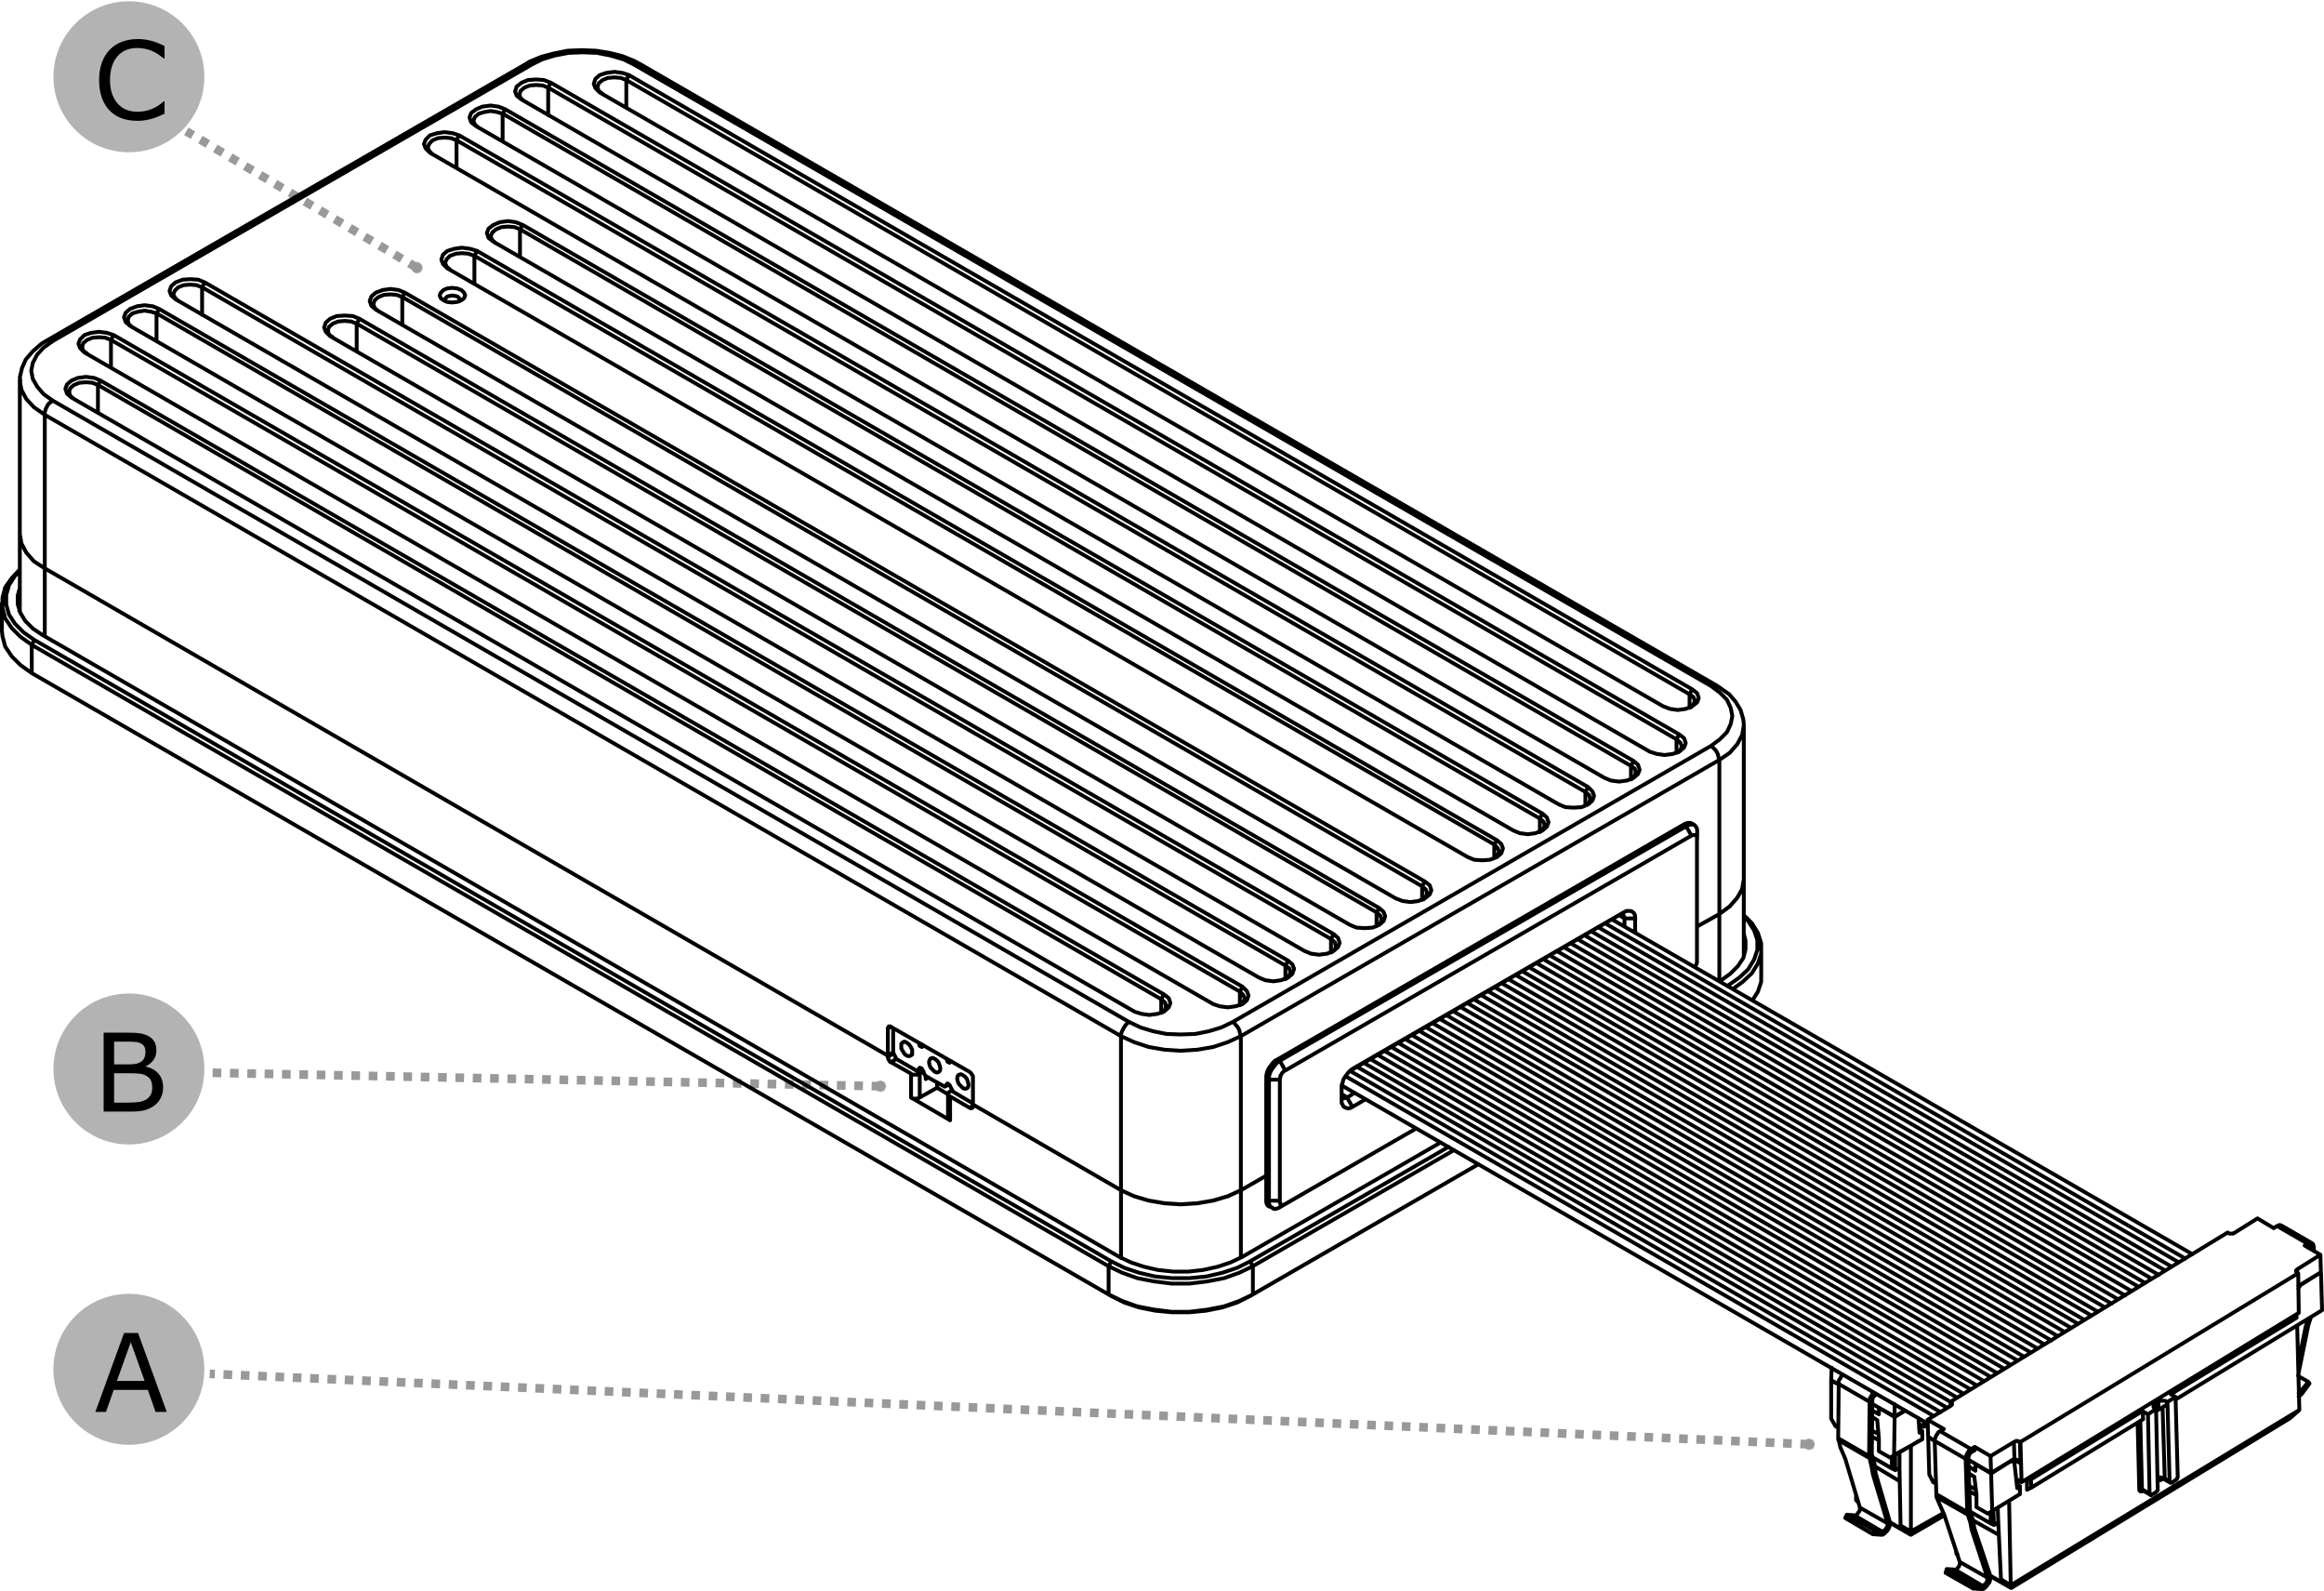 <?xml version="1.0" encoding="UTF-8" standalone="no"?>
<!-- Created with Inkscape (http://www.inkscape.org/) -->

<svg
   width="151.133mm"
   height="103.434mm"
   viewBox="0 0 151.133 103.434"
   version="1.1"
   id="svg1"
   inkscape:version="1.3.2 (091e20e, 2023-11-25, custom)"
   sodipodi:docname="AP-Parallel-Description-Graphic-side.svg"
   xmlns:inkscape="http://www.inkscape.org/namespaces/inkscape"
   xmlns:sodipodi="http://sodipodi.sourceforge.net/DTD/sodipodi-0.dtd"
   xmlns="http://www.w3.org/2000/svg"
   xmlns:svg="http://www.w3.org/2000/svg">
  <sodipodi:namedview
     id="namedview1"
     pagecolor="#ffffff"
     bordercolor="#000000"
     borderopacity="0.25"
     inkscape:showpageshadow="2"
     inkscape:pageopacity="0.0"
     inkscape:pagecheckerboard="0"
     inkscape:deskcolor="#d1d1d1"
     inkscape:document-units="mm"
     inkscape:zoom="1.6338244"
     inkscape:cx="179.02781"
     inkscape:cy="157.60568"
     inkscape:window-width="1920"
     inkscape:window-height="1129"
     inkscape:window-x="-8"
     inkscape:window-y="-8"
     inkscape:window-maximized="1"
     inkscape:current-layer="g2-8" />
  <defs
     id="defs1">
    <marker
       inkscape:stockid="DotM"
       orient="auto"
       refY="0"
       refX="0"
       id="marker17981-4"
       style="overflow:visible"
       inkscape:isstock="true">
      <path
         inkscape:connector-curvature="0"
         id="path17979-4"
         d="m -2.5,-1 c 0,2.76 -2.24,5 -5,5 -2.76,0 -5,-2.24 -5,-5 0,-2.76 2.24,-5 5,-5 2.76,0 5,2.24 5,5 z"
         style="fill:#999999;fill-opacity:1;fill-rule:evenodd;stroke:#999999;stroke-width:1pt;stroke-opacity:1"
         transform="matrix(0.4,0,0,0.4,2.96,0.4)" />
    </marker>
    <marker
       inkscape:isstock="true"
       style="overflow:visible"
       id="marker17561"
       refX="0"
       refY="0"
       orient="auto"
       inkscape:stockid="DotM">
      <path
         transform="matrix(0.4,0,0,0.4,2.96,0.4)"
         style="fill:#999999;fill-opacity:1;fill-rule:evenodd;stroke:#999999;stroke-width:1pt;stroke-opacity:1"
         d="m -2.5,-1 c 0,2.76 -2.24,5 -5,5 -2.76,0 -5,-2.24 -5,-5 0,-2.76 2.24,-5 5,-5 2.76,0 5,2.24 5,5 z"
         id="path17559"
         inkscape:connector-curvature="0" />
    </marker>
    <marker
       inkscape:stockid="DotM"
       orient="auto"
       refY="0"
       refX="0"
       id="marker17716-5"
       style="overflow:visible"
       inkscape:isstock="true">
      <path
         inkscape:connector-curvature="0"
         id="path17714-0"
         d="m -2.5,-1 c 0,2.76 -2.24,5 -5,5 -2.76,0 -5,-2.24 -5,-5 0,-2.76 2.24,-5 5,-5 2.76,0 5,2.24 5,5 z"
         style="fill:#999999;fill-opacity:1;fill-rule:evenodd;stroke:#999999;stroke-width:1pt;stroke-opacity:1"
         transform="matrix(0.4,0,0,0.4,2.96,0.4)" />
    </marker>
  </defs>
  <g
     inkscape:label="Layer 1"
     inkscape:groupmode="layer"
     id="layer1"
     transform="translate(-47.625,-143.14)">
    <g
       id="g2-8"
       inkscape:label="A"
       transform="translate(33.356,113.122)">
      <path
         style="font-variation-settings:normal;opacity:1;vector-effect:none;fill:#999999;fill-opacity:1;stroke:#999999;stroke-width:0.564;stroke-linecap:butt;stroke-linejoin:miter;stroke-miterlimit:4;stroke-dasharray:0.564, 0.564;stroke-dashoffset:0;stroke-opacity:1;marker-start:url(#marker17981-4);stop-color:#000000;stop-opacity:1"
         d="M 131.914,123.916 C 27.911,119.337 27.911,119.337 27.911,119.337"
         id="path17826-1"
         inkscape:export-xdpi="299"
         inkscape:export-ydpi="299" />
      <g
         style="stroke:none;stroke-width:1;fill:#b3b3b3;fill-opacity:1"
         id="g9104-6"
         transform="matrix(0.282,0,0,0.282,-149.354,-135.922)"
         inkscape:export-xdpi="299"
         inkscape:export-ydpi="299">
        <circle
           style="fill:#b3b3b3;fill-opacity:1;stroke:none;stroke-width:2;stroke-linejoin:round;stroke-miterlimit:4;stroke-dasharray:2, 2;stroke-dashoffset:0;stroke-opacity:1"
           id="circle9102-1"
           cx="609.94"
           cy="904.121"
           r="17.403" />
      </g>
      <path
         style="stroke-width:0.282px"
         d="m 25.113,121.809 h -0.727 l -0.503,-1.43 H 21.665 l -0.503,1.43 h -0.692 l 1.867,-5.13 h 0.91 z m -1.44,-2.015 -0.899,-2.518 -0.903,2.518 z"
         id="text9100-7"
         aria-label="A" />
    </g>
    <g
       id="g5"
       inkscape:label="B"
       transform="translate(45.435,116.081)">
      <path
         style="font-variation-settings:normal;opacity:1;vector-effect:none;fill:#999999;fill-opacity:1;stroke:#999999;stroke-width:0.564;stroke-linecap:butt;stroke-linejoin:miter;stroke-miterlimit:4;stroke-dasharray:0.564, 0.564;stroke-dashoffset:0;stroke-opacity:1;marker-start:url(#marker17561);stop-color:#000000;stop-opacity:1"
         d="M 59.437,97.677 15.593,96.794"
         id="path3"
         inkscape:export-xdpi="299"
         inkscape:export-ydpi="299"
         sodipodi:nodetypes="cc" />
      <g
         transform="matrix(0.282,0,0,0.282,-161.429,-158.406)"
         id="g4"
         style="stroke:none;fill:#b3b3b3;fill-opacity:1"
         inkscape:export-xdpi="299"
         inkscape:export-ydpi="299">
        <circle
           r="17.403"
           cy="904.121"
           cx="609.94"
           id="circle3"
           style="fill:#b3b3b3;fill-opacity:1;stroke:none;stroke-width:2;stroke-linejoin:round;stroke-miterlimit:4;stroke-dasharray:2, 2;stroke-dashoffset:0;stroke-opacity:1" />
      </g>
      <path
         style="stroke-width:0.282px"
         d="m 12.798,97.748 q 0,0.382 -0.145,0.675 -0.145,0.293 -0.389,0.482 -0.289,0.227 -0.637,0.324 -0.345,0.096 -0.878,0.096 H 8.929 v -5.13 h 1.519 q 0.562,0 0.841,0.041 0.279,0.041 0.534,0.172 0.282,0.148 0.41,0.382 0.127,0.231 0.127,0.555 0,0.365 -0.186,0.624 -0.186,0.255 -0.496,0.41 v 0.028 q 0.52,0.107 0.82,0.458 0.3,0.348 0.3,0.882 z M 11.65,95.436 q 0,-0.186 -0.062,-0.314 -0.062,-0.127 -0.2,-0.207 -0.162,-0.093 -0.393,-0.114 -0.231,-0.024 -0.572,-0.024 H 9.611 v 1.481 h 0.882 q 0.32,0 0.51,-0.031 0.189,-0.034 0.351,-0.138 0.162,-0.103 0.227,-0.265 0.069,-0.165 0.069,-0.389 z m 0.438,2.339 q 0,-0.31 -0.093,-0.493 -0.093,-0.183 -0.338,-0.31 -0.165,-0.086 -0.403,-0.11 -0.234,-0.028 -0.572,-0.028 H 9.611 v 1.909 h 0.903 q 0.448,0 0.734,-0.045 0.286,-0.048 0.469,-0.172 0.193,-0.134 0.282,-0.307 0.09,-0.172 0.09,-0.444 z"
         id="text3"
         aria-label="B"
         transform="translate(0)" />
    </g>
    <g
       style="stroke:none;fill:#b3b3b3;fill-opacity:1"
       id="g34641-2"
       transform="matrix(0.282,0,0,0.282,-115.994,-106.83)"
       inkscape:export-xdpi="299"
       inkscape:export-ydpi="299">
      <circle
         style="fill:#b3b3b3;fill-opacity:1;stroke:none;stroke-width:2;stroke-linejoin:round;stroke-miterlimit:4;stroke-dasharray:2, 2;stroke-dashoffset:0;stroke-opacity:1"
         id="circle34643-2"
         cx="609.94"
         cy="904.121"
         r="17.403" />
    </g>
    <path
       style="stroke-width:0.282px"
       d="m 58.326,150.53 q -0.189,0.083 -0.345,0.155 -0.152,0.072 -0.4,0.152 -0.21,0.065 -0.458,0.11 -0.245,0.048 -0.541,0.048 -0.558,0 -1.016,-0.155 -0.455,-0.158 -0.792,-0.493 -0.331,-0.327 -0.517,-0.83 -0.186,-0.506 -0.186,-1.175 0,-0.634 0.179,-1.133 0.179,-0.5 0.517,-0.844 0.327,-0.334 0.789,-0.51 0.465,-0.176 1.03,-0.176 0.413,0 0.823,0.1 0.413,0.1 0.916,0.351 v 0.81 h -0.052 q -0.424,-0.355 -0.841,-0.517 -0.417,-0.162 -0.892,-0.162 -0.389,0 -0.703,0.127 -0.31,0.124 -0.555,0.389 -0.238,0.258 -0.372,0.655 -0.131,0.393 -0.131,0.909 0,0.541 0.145,0.93 0.148,0.389 0.379,0.634 0.241,0.255 0.562,0.379 0.324,0.121 0.682,0.121 0.493,0 0.923,-0.169 0.431,-0.169 0.806,-0.506 h 0.048 z"
       id="text34635-91"
       aria-label="C" />
    <path
       style="font-variation-settings:normal;vector-effect:none;fill:#999999;fill-opacity:1;stroke:#999999;stroke-width:0.564;stroke-linecap:butt;stroke-linejoin:miter;stroke-miterlimit:4;stroke-dasharray:0.564, 0.564;stroke-dashoffset:0;stroke-opacity:1;marker-start:url(#marker17716-5);stop-color:#000000"
       d="M 74.733,160.543 59.743,151.676"
       id="path17683-5"
       inkscape:export-xdpi="299"
       inkscape:export-ydpi="299"
       sodipodi:nodetypes="cc" />
    <path
       id="path1"
       d="m 178.56,238.159 -0.106,-0.071 m 8.502,1.94 0.494,0.282 m -0.494,-0.282 v 0 m 1.376,-0.741 0.423,0.247 m 9.243,-15.557 -2.011,-1.164 m -22.613,12.383 -38.241,-22.084 m -0.247,0.6 38.1,21.978 m 0.847,-0.741 -38.417,-22.19 m 38.841,21.907 -38.417,-22.19 m 38.629,21.802 -38.171,-22.049 m 38.594,21.766 -38.171,-22.013 m 38.594,21.766 -38.135,-22.049 m 38.594,21.766 -38.135,-22.013 m 38.559,21.766 -38.1,-22.013 m 38.559,21.731 -38.135,-22.013 m 38.559,21.731 -38.1,-21.978 m 38.523,21.731 -38.065,-21.978 m 38.523,21.696 -38.065,-21.978 m 38.488,21.731 -38.065,-21.978 m 38.523,21.696 -38.065,-21.943 m 38.488,21.696 -38.029,-21.978 m 38.453,21.696 -38.029,-21.943 m 38.488,21.696 -38.029,-21.943 m 38.453,21.661 -37.994,-21.943 m 38.453,21.696 -37.994,-21.943 m 38.417,21.661 -37.994,-21.907 m 38.417,21.625 -37.959,-21.907 m 38.417,21.661 -37.959,-21.907 m 38.382,21.625 -37.924,-21.872 m 38.347,21.625 -37.924,-21.907 m 38.382,21.625 -37.924,-21.872 m 38.347,21.625 -37.888,-21.907 m 38.347,21.625 -37.924,-21.872 M 184.945,227.893 147.057,206.021 m 38.312,21.59 -37.853,-21.872 m 38.312,21.625 -37.853,-21.872 m 38.276,21.59 -37.853,-21.837 m 38.312,21.555 -37.853,-21.837 m 38.276,21.59 -37.818,-21.837 m 38.241,21.555 -37.782,-21.802 m 38.241,21.555 -37.818,-21.837 m 38.241,21.555 -37.782,-21.802 m 38.206,21.555 -37.747,-21.802 m 38.206,21.519 -37.782,-21.802 m 38.206,21.555 -37.747,-21.802 m 38.206,21.519 -37.747,-21.766 m -22.26,18.662 0.176,0.07 m 27.446,-24.871 -0.176,-0.106 m 4.516,9.948 v -1.834 M 47.75,182.349 v 1.834 m 113.277,6.032 -0.035,-0.318 -0.176,-0.6 -0.318,-0.529 -0.423,-0.494 -0.6,-0.423 -0.212,-0.141 m 1.764,12.594 v -9.984 m -1.764,-2.611 -69.991,-40.393 m -38.594,17.956 -0.353,0.212 -0.564,0.494 -0.459,0.529 -0.247,0.564 -0.141,0.6 0.035,0.247 m -0.035,-0.071 v 10.019 M 81.793,147.318 50.678,165.275 m 38.594,-17.956 -0.388,-0.212 -0.776,-0.318 -0.847,-0.212 -0.882,-0.141 -0.917,-0.035 -0.917,0.035 -0.882,0.176 -0.811,0.212 -0.776,0.318 -0.282,0.176 m 27.481,66.922 v 1.552 M 161.027,205.28 v -4.974 M 48.914,177.869 v 5.045 m 121.92,52.317 0.67,-0.388 m -0.67,-0.423 v 0.811 m -4.092,-3.175 -0.035,0.811 m 0,0 0.494,0.282 m 2.187,1.27 1.446,0.811 m -1.27,-1.376 0.106,-0.071 m -0.282,0.388 v -0.07 -0.035 l 0.035,-0.035 v -0.035 l 0.035,-0.07 0.035,-0.035 h 0.035 l 0.035,-0.035 m -0.212,3.845 0.035,-3.528 m 0,3.634 v 0 -0.035 h -0.035 v -0.035 -0.035 m 0.176,0.6 -0.141,-0.494 m -0.071,0.6 0.212,-0.106 m -0.318,-0.353 0.106,0.459 m -0.141,-0.6 v 0 0.035 0.035 0.035 h 0.035 v 0.035 m 0,-3.669 -0.035,3.528 m 0.318,-4.128 v 0 l -0.07,0.071 -0.071,0.07 -0.035,0.106 -0.07,0.07 -0.035,0.106 v 0.07 0.106 m -1.729,-1.764 v 0 l -0.071,0.07 -0.07,0.071 -0.035,0.106 -0.071,0.071 -0.035,0.106 v 0.07 0.106 m 0,0 2.011,1.164 m -2.011,-1.164 -0.035,3.528 m 0,0 2.011,1.164 m 3.281,-1.517 -0.07,-0.953 m 0.247,0.847 -0.176,0.106 m 0.176,0.423 v -0.529 m -1.834,1.552 1.834,-1.023 m -1.799,-1.446 -0.035,2.469 m 0.741,-2.893 -0.706,0.423 m -1.023,-0.6 1.023,0.6 m -1.023,-0.6 v 0 m -3.104,-1.764 0.494,0.247 m -0.459,-0.282 -0.035,0.035 m 3.104,3.775 v 0.811 m -0.106,-2.011 0.106,1.199 m -0.423,-1.411 0.318,0.212 m -2.716,0.388 0.176,0.106 m -0.459,-0.6 0.282,0.494 m -0.282,-2.963 v 2.469 m 2.681,-0.529 0.423,0.247 m 0,-0.423 v 0.423 m 0.741,2.822 0.247,-0.176 m -0.988,-0.247 0.741,0.423 m 2.187,-2.364 v 0.353 m -0.318,-0.176 0.318,0.176 m 0,0 0.247,-0.141 m -3.21,0.6 -0.423,-0.212 m 1.199,1.764 1.341,-0.776 m 0.459,-0.282 0.282,-0.141 m -0.282,0.141 -0.459,0.282 m -4.692,-0.353 2.011,1.164 m -2.046,-1.305 v 0 0.035 0.035 0.035 h 0.035 v 0.035 m 5.468,-0.917 -0.247,0.141 m 0.212,0.176 -0.176,-0.106 m -3.881,5.08 -0.953,-3.175 m 0,0 -0.318,-0.741 m 2.011,1.164 0.106,0.6 m 0.953,3.175 -0.953,-3.175 m -0.847,2.152 1.799,1.023 m -3.175,-5.397 0.106,0.459 m 6.703,4.269 -2.117,1.199 m 0,-5.574 v 5.574 m -2.469,-3.704 0.176,-0.106 m -0.07,-0.6 0.07,0.6 m 0.212,-2.117 -0.459,-0.247 m 1.305,1.305 v 0.776 m -1.27,-0.741 1.27,0.741 m 0.176,-0.882 v 0.776 m -0.176,0.106 0.176,-0.106 m 0.035,0.212 v -1.023 m -1.482,0.176 1.482,0.847 m -1.094,-2.364 v 0 m 1.376,2.223 0.07,3.739 m -0.07,-3.739 v -1.023 m 0.07,4.763 0.67,0.388 m -1.023,-3.986 0.282,-0.141 m -1.235,4.339 h 0.141 l 0.106,-0.071 0.106,-0.106 0.106,-0.106 0.106,-0.176 0.035,-0.141 0.035,-0.141 -0.035,-0.141 m -1.094,0.847 0.494,0.035 m -0.388,-0.282 -0.106,0.247 m 0.6,-0.176 -0.494,-0.07 m 0.494,0.07 0.07,-0.035 0.071,-0.035 0.07,-0.035 0.035,-0.071 0.071,-0.106 0.035,-0.07 v -0.106 -0.07 m 0.141,-0.141 -0.917,-3.14 m -0.035,-0.423 1.587,0.953 m -2.822,1.235 v -0.318 m 0,0.318 0.106,0.071 m 3.069,1.94 -0.953,-0.564 m -2.822,-0.494 1.799,1.023 m -1.905,-0.811 1.799,1.058 m -1.693,-1.27 -0.106,0.212 m 0.6,-0.176 1.799,1.058 m -1.799,-1.058 -0.494,-0.035 m 0.494,0.035 h 0.071 l 0.07,-0.035 0.071,-0.071 0.035,-0.071 0.07,-0.07 0.035,-0.106 v -0.07 -0.071 m 3.316,1.552 v 0.212 m -1.341,-0.776 1.341,0.776 m -3.563,-2.258 0.141,0.141 m 2.752,1.517 0.282,0.353 m 0.388,0.247 2.187,-1.27 m 4.939,-4.763 -0.035,-0.035 m -0.388,0.035 0.07,-0.035 h 0.035 l 0.035,-0.035 h 0.071 0.035 l 0.035,0.035 h 0.071 0.035 m -0.388,0.035 -1.517,0.917 m -1.023,-0.6 1.023,0.6 m -1.023,-0.6 -0.247,0.141 m -2.011,-1.164 2.011,1.164 m -1.764,-1.305 -0.247,0.141 m -0.811,-0.741 1.058,0.6 m -1.058,-0.6 1.517,-0.917 m 0,-0.212 h 0.035 l 0.035,0.035 v 0.035 0.035 0.035 l -0.035,0.035 -0.035,0.035 m -0.035,-0.247 0.035,0.035 m 17.992,-11.042 -18.027,11.007 m 18.027,-11.007 0.071,0.035 m 0.353,0 h -0.035 l -0.035,0.035 h -0.071 -0.035 -0.071 -0.035 -0.035 l -0.035,-0.035 m 0.353,0 1.517,-0.953 m 0,0 1.058,0.635 m 0.212,-0.141 -0.212,0.141 m 0.212,-0.141 2.011,1.164 m 0,0 -0.212,0.106 m 0,0 1.023,0.6 m 0,0 -1.517,0.953 m 0,0.212 -0.035,-0.035 -0.035,-0.035 v -0.035 -0.035 l 0.035,-0.035 0.035,-0.035 m 0.07,0.247 -0.07,-0.035 m 0.07,0.035 -18.062,10.971 m -0.423,0 0.035,1.094 m -0.071,0.035 v 0 h 0.035 0.035 v -0.035 m -1.517,0.917 1.446,-0.882 m -1.482,-0.212 0.035,1.094 m -4.128,-3.457 0.035,1.094 m 3.034,0.67 v 0.212 m -3.034,-0.882 0.423,0.282 m 2.223,1.235 1.446,0.847 m -3.316,-2.716 -0.071,0.035 -0.07,0.071 -0.035,0.07 -0.07,0.106 -0.035,0.07 -0.035,0.106 -0.035,0.07 v 0.106 m 2.364,0.529 -0.07,0.035 -0.071,0.07 -0.035,0.071 -0.07,0.106 -0.035,0.071 -0.035,0.106 v 0.071 l -0.035,0.106 m -2.011,-1.164 2.011,1.164 m 0.353,-0.423 0.247,-0.141 m -0.423,0.459 0.035,-0.071 v -0.035 -0.035 l 0.035,-0.035 0.035,-0.071 v -0.035 l 0.035,-0.035 h 0.035 m -0.07,3.775 -0.106,-3.457 m 0.106,3.563 v 0 -0.035 -0.035 -0.035 m 0.176,0.564 -0.176,-0.459 m 0,0.6 0.176,-0.141 m -0.318,-0.282 0.141,0.423 m -0.176,-0.6 v 0.035 0.035 0.035 0.035 l 0.035,0.035 m -0.141,-3.634 0.106,3.457 m -2.117,-4.621 0.106,3.457 m 0,0 2.011,1.164 m 0.6,-1.129 v 0.811 m -0.141,-1.976 0.141,1.164 m -0.494,-1.376 0.353,0.212 m -2.681,0.353 0.176,0.07 m -0.423,-0.564 0.247,0.494 m -0.318,-2.928 0.07,2.434 m -0.07,-2.434 0.423,0.247 m 2.223,1.658 0.423,0.282 m 0,-0.423 v 0.423 m 0,-0.423 1.023,0.6 m 0,0 0.071,2.434 m -0.282,0.176 0.282,-0.176 m -1.023,-0.247 0.741,0.423 m 1.729,-3.246 v -0.07 l -0.035,-0.035 -0.035,-0.035 -0.035,-0.035 h -0.035 -0.035 l -0.035,0.035 h -0.071 m 0.459,1.729 -0.176,-1.587 m 0.353,1.446 -0.176,0.141 m 0.176,0.388 v -0.529 m -1.799,1.623 1.799,-1.094 m -0.635,-2.117 -1.235,0.776 m -0.988,-0.6 h -0.035 m -3.069,-1.764 v 0 m 5.962,0.282 0.035,1.411 m -0.388,-0.282 h 0.035 l 0.035,0.035 0.106,0.035 0.106,0.106 0.106,0.106 m 0,-1.376 0.071,2.611 m -0.353,-0.212 0.353,0.212 m -4.621,-4.974 v -0.247 m 22.648,-5.786 -0.035,-2.575 m -17.992,13.582 18.027,-11.007 m -20.99,11.501 -0.423,-0.247 m -2.152,0.706 2.046,1.164 m -2.046,-1.341 v 0.035 0.035 0.035 0.035 0.035 m 15.028,-6.174 h -0.035 m -0.564,0 0.07,-0.035 0.071,-0.035 h 0.07 0.071 0.07 0.071 l 0.071,0.035 0.07,0.035 m -0.564,0 -0.212,0.141 m 0,0.318 -0.035,-0.035 -0.035,-0.035 -0.035,-0.071 v -0.035 -0.035 l 0.035,-0.035 0.035,-0.035 0.035,-0.035 m 0,0.318 h 0.071 m 0,0 -0.529,0.353 m 0,0 -0.353,-0.212 m 0,0 -7.267,4.445 m 0,0 -0.141,-0.106 m -0.564,0.212 -0.212,0.141 m 0.212,0.176 -0.212,-0.106 m 18.027,-10.936 0.176,0.106 m 0,0 -8.184,4.974 m 0,0 0.318,0.176 m 0,0 -0.529,0.318 m -13.511,10.407 -1.023,-3.104 m 0,0 -0.318,-0.706 m 2.011,1.164 0.106,0.564 m 1.023,3.104 -1.023,-3.104 m -0.776,2.081 1.799,1.023 m -3.316,-5.256 0.176,0.423 m 23.424,-6.068 -0.141,-5.503 m 0.141,5.503 -18.768,11.395 m -0.106,-5.468 0.106,5.468 m 1.058,-6.914 v 0.706 m 7.549,0.071 -0.071,0.035 h -0.035 -0.035 -0.035 l -0.035,-0.035 -0.035,-0.035 v -0.035 -0.035 m -9.49,1.376 v 0.741 m -0.176,0.106 0.176,-0.106 m -0.176,-0.635 v 0.741 m -0.917,-1.834 -0.459,-0.247 m 0.035,1.305 1.341,0.776 m -1.235,0.423 0.176,-0.106 m -0.106,-0.6 0.106,0.6 m 1.27,-0.212 -0.035,-0.953 m -0.176,0.847 0.212,0.106 m 0.282,-0.176 0.176,3.704 m -0.176,-3.704 -0.035,-0.953 m 0.212,4.657 0.635,0.388 m 8.608,-10.795 -0.035,-0.529 m -7.232,4.974 7.267,-4.445 m -7.267,4.445 -0.035,-0.529 m -0.247,0.67 0.282,-0.141 m -2.434,2.434 0.282,-0.176 m -1.129,4.339 h 0.141 l 0.106,-0.071 0.106,-0.106 0.106,-0.141 0.106,-0.141 0.035,-0.176 0.035,-0.141 -0.035,-0.141 m -1.094,0.882 0.494,0.035 m -0.423,-0.247 -0.071,0.212 m 0.6,-0.176 -0.529,-0.035 m 0.529,0.035 0.07,-0.035 0.035,-0.035 0.071,-0.035 0.07,-0.106 0.035,-0.07 0.035,-0.106 v -0.071 -0.071 m 0.176,-0.176 -1.023,-3.034 m -0.106,-0.529 1.693,0.953 m -2.752,1.235 -0.035,-0.176 m 0.035,0.176 0.071,0.035 m 3.104,1.94 -0.988,-0.564 m -2.822,-0.423 1.799,1.058 m -1.87,-0.811 1.799,1.023 m -1.729,-1.27 -0.07,0.247 m 0.6,-0.212 1.799,1.058 m -1.799,-1.058 -0.529,-0.035 m 0.529,0.035 h 0.071 l 0.071,-0.035 0.035,-0.071 0.07,-0.07 0.035,-0.071 0.035,-0.106 0.035,-0.071 -0.035,-0.07 m 3.316,1.517 0.035,0.176 m -1.376,-0.776 1.376,0.776 m -3.563,-2.223 0.071,0.071 m 2.822,1.587 0.282,0.318 m 18.521,-10.795 0.6,-0.529 m -18.733,11.571 18.133,-11.042 m -9.243,-0.247 0.106,5.151 m 0,0 -0.494,-0.282 m 0.494,0.282 v 0.035 l 0.035,0.035 0.035,0.035 h 0.035 l 0.035,-0.035 m 0.282,-5.574 0.106,5.186 m -0.141,0.247 0.035,-0.035 0.035,-0.035 0.035,-0.035 0.035,-0.035 v -0.07 -0.035 m -0.141,0.247 -0.247,0.141 m 9.772,-13.688 -0.071,0.035 -0.035,0.035 -0.035,0.071 -0.035,0.035 -0.035,0.07 -0.035,0.035 m 1.482,-1.058 -1.235,0.776 m 1.305,1.693 -0.071,-2.469 m -9.419,8.255 9.49,-5.786 m -1.658,0.282 v 0.212 m -8.996,5.468 0.035,0.494 m 0.529,-0.494 v 0.176 m 0,0 -0.106,0.071 -0.141,0.07 -0.071,0.071 -0.106,0.035 -0.035,0.035 -0.071,0.035 m -1.094,5.186 -0.035,-0.035 h -0.035 -0.035 -0.035 -0.035 v 0.035 m 1.094,-5.08 0.176,-0.106 m 0.247,-0.141 0.141,4.621 m 0.176,-4.974 0.141,5.186 m 0,0 -0.318,-0.212 m 0.706,0.106 h 0.035 l 0.035,-0.035 v -0.035 l 0.035,-0.035 v -0.035 l 0.035,-0.035 v -0.035 -0.035 m -0.141,0.247 -0.247,0.176 m -0.141,-0.07 v 0 0.035 l 0.035,0.035 h 0.035 0.035 0.035 m 0.247,-5.574 0.141,5.151 m 7.867,-12.383 1.446,-0.882 m -1.482,0.882 v 0 h 0.035 m 1.446,-0.882 -0.035,-1.129 m 0.035,1.129 v 0 m -0.459,-1.658 -0.035,-0.07 v -0.071 l -0.035,-0.035 -0.07,-0.035 -0.035,-0.035 h -0.071 l -0.07,0.035 -0.071,0.035 m 0.388,0.459 v -0.282 m -0.176,0.106 v 0.071 m -0.212,-0.176 h 0.035 0.035 0.035 0.035 0.035 v 0.035 0.035 l 0.035,0.035 m -0.247,-0.07 0.035,-0.035 m -1.729,-1.376 h -0.035 l -0.035,-0.035 h -0.071 l -0.071,0.035 -0.07,0.035 m 1.87,6.526 0.176,-0.529 m -0.67,2.963 0.494,-2.434 m 0.176,-0.106 -0.176,0.106 m -0.459,4.339 0.071,-0.035 0.035,-0.071 m 0.529,-0.635 -0.529,0.635 m 0.6,-0.529 -0.071,-0.106 m -0.423,0.776 0.494,-0.67 m -0.706,0.847 0.106,-0.071 0.106,-0.106 m -0.247,-1.199 0.67,-3.281 m 0,0 0.176,-0.529 m -0.847,3.845 0.67,0.388 m -66.534,-20.249 -0.071,0.035 -0.071,0.071 -0.07,0.07 -0.035,0.071 -0.071,0.106 v 0.071 l -0.035,0.106 v 0.071 m 0,0 h -0.706 m 0,0 v -0.176 l 0.035,-0.176 0.07,-0.176 0.106,-0.176 0.106,-0.141 0.106,-0.141 0.141,-0.141 0.141,-0.106 m 0,0 0.353,0.635 m -1.235,0.494 v -0.141 l 0.035,-0.176 0.071,-0.212 0.106,-0.176 0.106,-0.141 0.106,-0.141 0.141,-0.141 0.141,-0.07 m 0,0 0.176,0.07 m -0.706,1.235 -0.176,-0.106 m 0.882,0.106 v 7.867 m 0,0 h -0.706 m 0,0 v -7.867 m 23.812,-9.666 v 0.106 m 0,-0.917 v 0.811 m -0.706,-1.235 0.141,-0.07 h 0.141 0.106 l 0.106,0.035 0.106,0.07 0.07,0.106 0.035,0.106 v 0.176 m -18.38,9.772 17.674,-10.195 m -18.38,11.43 v -0.176 l 0.071,-0.176 0.035,-0.176 0.106,-0.176 0.106,-0.141 0.106,-0.141 0.141,-0.141 0.141,-0.106 m -0.706,2.046 v -0.811 m 0.706,1.235 -0.141,0.071 -0.141,0.035 -0.106,-0.035 -0.106,-0.035 -0.106,-0.07 -0.035,-0.106 -0.071,-0.106 v -0.176 m 1.552,-0.07 -0.847,0.494 m -4.727,6.103 v 0.106 l 0.035,0.035 v 0.071 l 0.071,0.035 0.035,0.035 h 0.07 l 0.071,-0.035 0.071,-0.035 m 26.423,-23.954 -26.423,15.275 m 26.776,-15.064 v -0.07 -0.071 l -0.035,-0.07 -0.035,-0.035 h -0.07 -0.071 -0.071 l -0.07,0.035 m 0.353,8.079 v -7.867 m -0.176,8.326 0.035,-0.035 0.07,-0.071 0.035,-0.071 0.035,-0.106 v -0.071 -0.106 m -26.776,15.875 8.502,-4.904 m -8.855,-4.41 26.423,-15.24 m 0,0 0.353,0.6 m -27.658,23.671 0.176,0.071 m -0.176,-7.973 v 7.902 m 27.305,-24.271 -0.176,-0.106 m 0,0 -26.423,15.275 m 0.529,9.384 -0.353,0.212 m 0,0 -0.141,0.071 -0.141,0.035 h -0.106 l -0.106,-0.071 -0.106,-0.07 -0.07,-0.106 -0.035,-0.106 v -0.176 m 22.754,-18.556 -17.321,10.019 m 17.321,-10.019 0.353,-0.212 m -23.072,19.156 v 0 l -0.106,-0.071 -0.071,-0.106 -0.035,-0.141 v -0.141 m 4.904,-6.844 v 0.07 l 0.035,0.071 0.035,0.035 0.035,0.035 0.035,0.035 h 0.071 l 0.071,-0.035 h 0.071 m 0.353,0.6 -0.353,-0.6 m 4.48,2.011 -8.855,5.115 m 4.374,-7.126 0.494,-0.318 M 153.972,202.846 h -0.706 m 0,0 v -0.071 l -0.035,-0.07 -0.035,-0.071 -0.035,-0.035 h -0.035 -0.071 -0.071 l -0.07,0.035 m 0.353,0.741 v -0.529 m 4.022,-5.997 0.141,-0.07 0.141,-0.035 h 0.141 l 0.106,0.035 0.07,0.07 0.071,0.106 0.035,0.141 v 0.141 m 0,0 v 0.423 m -0.882,-0.917 0.141,-0.07 0.141,-0.035 h 0.141 l 0.106,0.035 m -37.747,28.469 0.847,0.423 0.953,0.318 1.058,0.247 1.094,0.106 h 1.129 l 1.094,-0.106 1.058,-0.247 0.953,-0.318 0.847,-0.423 m 0,0 0.176,0.318 m 0,0 -0.882,0.423 -0.988,0.353 -1.094,0.212 -1.164,0.141 h -1.164 l -1.129,-0.141 -1.094,-0.212 -0.988,-0.353 -0.882,-0.423 m 0.176,-0.318 -0.176,0.318 m 9.384,0 v 1.834 m -9.384,0 0.882,0.423 0.988,0.353 1.094,0.212 1.129,0.141 h 1.164 l 1.164,-0.141 1.094,-0.212 0.988,-0.353 0.882,-0.423 m -9.384,-1.834 v 1.834 m -70.802,-45.932 -0.141,0.494 v 0.564 l 0.176,0.564 0.318,0.529 0.494,0.494 0.635,0.423 m 0,0 70.026,40.428 m 0,0 0.741,0.353 0.847,0.282 0.917,0.212 0.988,0.106 h 0.988 l 0.953,-0.106 0.953,-0.212 0.847,-0.282 0.741,-0.353 m 0,0 12.912,-7.444 m 18.133,-10.477 0.07,-0.035 m 0,0 0.635,-0.459 0.494,-0.494 0.353,-0.529 0.141,-0.564 v -0.564 l -0.106,-0.423 M 49.867,184.748 119.893,225.141 m -70.979,-44.909 -0.318,0.353 -0.388,0.6 -0.176,0.635 v 0.635 l 0.176,0.635 0.388,0.6 0.564,0.564 0.706,0.494 m 110.172,22.437 0.706,-0.494 0.564,-0.529 0.388,-0.635 0.212,-0.635 v -0.635 l -0.212,-0.635 -0.388,-0.6 -0.282,-0.318 m -32.103,22.437 12.912,-7.444 m 18.133,-10.442 0.071,-0.071 m -30.939,20.108 -0.176,0.106 m 0,0 -0.847,0.423 -0.953,0.318 -1.058,0.212 -1.094,0.106 h -1.129 l -1.094,-0.106 -1.058,-0.212 -0.953,-0.318 -0.847,-0.423 m -0.176,-0.106 0.176,0.106 m -70.979,-44.626 -0.035,0.071 m 93.31,35.066 -13.088,7.549 m -9.384,0 -70.026,-40.393 m 0.176,-0.318 -0.176,0.318 m 79.41,42.227 14.676,-8.467 M 49.69,186.9 119.717,227.293 M 49.69,185.066 v 1.834 m 94.086,31.926 -14.852,8.572 m -79.057,-40.393 -0.176,-0.106 m 70.203,40.499 -70.026,-40.393 m 111.16,15.628 0.529,0.529 0.388,0.635 0.212,0.67 v 0.67 l -0.212,0.635 -0.388,0.635 -0.6,0.564 -0.635,0.459 m 1.27,0.741 0.353,-0.564 0.212,-0.635 v -0.353 m -112.466,-21.555 -0.741,-0.529 -0.564,-0.564 -0.423,-0.635 -0.176,-0.67 v -0.67 l 0.176,-0.67 0.423,-0.6 0.529,-0.564 m -1.164,4.022 0.035,0.318 0.176,0.67 0.423,0.635 0.564,0.564 0.741,0.529 m 78.634,23.601 -0.847,0.388 -0.953,0.318 -1.023,0.176 -1.094,0.07 -1.058,-0.07 -1.023,-0.176 -0.953,-0.318 -0.847,-0.388 m 0,0 v -0.106 l 0.035,-0.141 0.07,-0.141 0.071,-0.141 0.07,-0.106 0.071,-0.106 0.106,-0.106 0.106,-0.071 m 0,0 0.741,0.353 0.811,0.247 0.882,0.176 0.917,0.035 0.953,-0.035 0.882,-0.176 0.811,-0.247 0.741,-0.353 m 0.529,0.917 -0.035,-0.106 -0.035,-0.141 -0.035,-0.141 -0.07,-0.141 -0.071,-0.106 -0.106,-0.106 -0.071,-0.106 -0.106,-0.071 m 0.529,10.936 -0.847,0.388 -0.953,0.282 -1.023,0.176 -1.094,0.07 -1.058,-0.07 -1.023,-0.176 -0.953,-0.282 -0.847,-0.388 m 0,0 v -10.019 m 7.796,10.019 v -10.019 m -39.441,-63.147 -0.706,-0.353 -0.847,-0.247 -0.882,-0.176 -0.917,-0.035 -0.917,0.035 -0.917,0.176 -0.811,0.247 -0.706,0.353 m 76.729,40.393 -70.026,-40.393 m 70.026,44.274 0.564,-0.423 0.459,-0.459 0.247,-0.529 0.106,-0.529 -0.106,-0.529 -0.247,-0.529 -0.459,-0.459 -0.564,-0.423 m -31.115,21.837 31.115,-17.956 M 51.066,169.191 121.057,209.584 m -69.991,-44.274 -0.6,0.423 -0.423,0.459 -0.282,0.529 -0.106,0.529 0.106,0.529 0.282,0.494 0.423,0.494 0.6,0.423 m 31.115,-21.837 -31.115,17.956 m 37.465,-17.286 69.144,39.934 m -71.049,-38.806 -0.282,-0.282 -0.106,-0.282 0.106,-0.318 0.282,-0.247 0.423,-0.141 0.529,-0.07 0.529,0.07 0.423,0.141 m 67.239,41.028 -69.144,-39.899 m 71.049,38.806 0.318,0.247 0.106,0.318 -0.106,0.282 -0.318,0.247 -0.423,0.176 -0.529,0.071 -0.494,-0.071 -0.459,-0.176 m -72.319,-40.534 73.378,42.369 m -75.283,-41.275 -0.318,-0.247 -0.106,-0.282 0.106,-0.318 0.318,-0.247 0.423,-0.176 0.529,-0.035 0.494,0.035 0.459,0.176 m 71.473,43.498 -73.378,-42.404 m 75.283,41.275 0.318,0.247 0.106,0.318 -0.106,0.282 -0.318,0.282 -0.423,0.141 -0.529,0.071 -0.494,-0.071 -0.459,-0.141 m -74.436,-41.769 73.378,42.369 m -75.283,-41.275 -0.318,-0.247 -0.106,-0.318 0.106,-0.282 0.318,-0.247 0.423,-0.176 0.529,-0.07 0.494,0.07 0.459,0.176 m 71.473,43.462 -73.378,-42.369 m 75.283,41.275 0.282,0.247 0.106,0.318 -0.106,0.282 -0.282,0.247 -0.423,0.176 -0.529,0.071 -0.529,-0.071 -0.423,-0.176 m -74.471,-41.769 73.413,42.369 M 75.584,153.069 75.302,152.786 l -0.106,-0.282 0.106,-0.282 0.282,-0.282 0.459,-0.141 0.494,-0.07 0.529,0.07 0.423,0.141 M 148.997,195.437 75.584,153.069 m 75.318,41.24 0.282,0.282 0.106,0.282 -0.106,0.318 -0.282,0.247 -0.423,0.176 -0.529,0.035 -0.529,-0.035 -0.423,-0.176 m -67.381,-37.677 66.322,38.276 m -68.227,-37.183 -0.318,-0.247 -0.106,-0.318 0.106,-0.282 0.318,-0.247 0.423,-0.176 0.529,-0.071 0.494,0.071 0.459,0.176 m 64.417,39.37 -66.322,-38.276 m 68.227,37.183 0.282,0.247 0.106,0.318 -0.106,0.282 -0.282,0.247 -0.459,0.176 -0.494,0.07 -0.529,-0.07 -0.423,-0.176 m -67.381,-37.677 66.322,38.312 m -68.262,-37.183 -0.282,-0.282 -0.106,-0.282 0.106,-0.318 0.282,-0.247 0.459,-0.141 0.494,-0.07 0.529,0.07 0.459,0.141 m 64.417,39.405 -66.357,-38.276 m 68.262,37.183 0.282,0.247 0.106,0.282 -0.106,0.318 -0.282,0.247 -0.459,0.176 -0.494,0.035 -0.529,-0.035 -0.423,-0.176 m -69.109,-36.689 66.322,38.276 m -68.227,-37.183 -0.282,-0.247 -0.106,-0.318 0.106,-0.282 0.282,-0.247 0.459,-0.176 0.494,-0.07 0.529,0.07 0.423,0.176 m 64.417,39.37 -66.322,-38.276 m 68.227,37.183 0.318,0.247 0.106,0.318 -0.106,0.282 -0.318,0.247 -0.423,0.176 -0.529,0.07 -0.494,-0.07 -0.459,-0.176 m -67.381,-37.677 66.322,38.312 m -68.227,-37.183 -0.282,-0.282 -0.106,-0.282 0.106,-0.318 0.282,-0.247 0.423,-0.176 0.529,-0.035 0.529,0.035 0.423,0.176 m 64.417,39.405 -66.322,-38.276 m 68.227,37.183 0.282,0.247 0.106,0.282 -0.106,0.318 -0.282,0.247 -0.423,0.176 -0.529,0.035 -0.529,-0.035 -0.423,-0.176 M 60.944,161.5 134.357,203.869 m -75.318,-41.275 -0.282,-0.247 -0.106,-0.282 0.106,-0.318 0.282,-0.247 0.459,-0.176 0.494,-0.035 0.529,0.035 0.423,0.176 M 132.452,204.962 59.039,162.594 m 75.318,41.275 0.282,0.247 0.106,0.318 -0.106,0.282 -0.282,0.247 -0.423,0.176 -0.529,0.071 -0.529,-0.071 -0.423,-0.176 M 57.981,163.229 131.394,205.597 m -75.318,-41.275 -0.282,-0.247 -0.106,-0.318 0.106,-0.282 0.282,-0.247 0.459,-0.176 0.494,-0.07 0.529,0.07 0.423,0.176 M 129.489,206.691 56.076,164.322 m 75.318,41.275 0.282,0.247 0.106,0.282 -0.106,0.318 -0.282,0.247 -0.459,0.176 -0.494,0.071 -0.529,-0.071 -0.423,-0.176 m -74.471,-41.769 73.413,42.369 m -75.318,-41.24 -0.282,-0.282 -0.106,-0.282 0.106,-0.282 0.282,-0.282 0.423,-0.141 0.529,-0.071 0.529,0.071 0.423,0.141 m 71.508,43.497 -73.413,-42.369 m 75.318,41.24 0.282,0.282 0.106,0.282 -0.106,0.318 -0.282,0.247 -0.459,0.141 -0.494,0.07 -0.529,-0.07 -0.423,-0.141 m -72.355,-40.534 69.144,39.899 m -71.049,-38.806 -0.282,-0.247 -0.106,-0.318 0.106,-0.282 0.282,-0.247 0.423,-0.176 0.529,-0.07 0.529,0.07 0.423,0.176 m 67.239,41.028 -69.144,-39.934 m 71.049,38.806 0.318,0.247 0.106,0.318 -0.106,0.282 -0.318,0.282 -0.423,0.141 -0.529,0.071 -0.494,-0.071 -0.459,-0.141 m -44.944,-46.249 -0.176,-0.141 -0.071,-0.176 0.071,-0.176 0.176,-0.176 0.247,-0.106 0.318,-0.035 0.318,0.035 0.282,0.106 0.176,0.176 0.071,0.176 -0.071,0.176 -0.176,0.141 -0.282,0.106 -0.318,0.035 -0.318,-0.035 -0.247,-0.106 m 82.973,29.88 -31.115,17.956 m 31.115,-17.956 -0.035,-0.106 -0.035,-0.141 -0.035,-0.141 -0.07,-0.141 -0.071,-0.106 -0.106,-0.106 -0.106,-0.106 -0.071,-0.071 m -38.382,18.874 -69.991,-40.393 m 0,0 v -0.141 l 0.035,-0.141 0.035,-0.106 0.071,-0.141 0.071,-0.141 0.106,-0.106 0.106,-0.071 0.106,-0.07 m 78.916,50.377 -1.658,0.953 m 31.115,-17.956 V 192.544 m 0,10.019 -1.446,0.811 M 50.537,180.091 v -9.984 m 69.991,50.412 -9.631,-5.574 m 0,0 v -1.764 m 0,0 v -0.035 -0.035 l -0.035,-0.071 -0.035,-0.035 -0.035,-0.071 -0.035,-0.035 -0.035,-0.035 -0.035,-0.035 m 0,0 -5.115,-2.928 m 0,0 -0.035,-0.035 h -0.035 -0.035 -0.035 l -0.035,0.035 v 0.035 l -0.035,0.035 v 0.035 m 0,0 v 1.764 m 0,0 -54.822,-31.679 m 72.707,28.857 0.141,-0.141 0.07,-0.247 -0.07,-0.247 -0.247,-0.212 m 0.176,-0.318 -0.176,0.318 m 5.186,0.353 0.141,-0.141 0.106,-0.247 -0.106,-0.247 -0.212,-0.212 m 0.176,-0.318 -0.176,0.318 m -5.115,0.494 -69.144,-39.934 m 0,0 0.176,-0.282 m 74.083,39.723 -73.413,-42.369 m 0,0 0.176,-0.318 m 76.271,41.839 0.176,-0.176 0.07,-0.247 -0.07,-0.247 -0.247,-0.176 m 0.176,-0.318 -0.176,0.318 m 0,0 -73.413,-42.404 m 0,0 0.176,-0.282 m 76.271,41.804 0.176,-0.141 0.071,-0.247 -0.071,-0.247 -0.247,-0.212 m 0.176,-0.318 -0.176,0.318 m 0,0 -73.413,-42.369 m 0,0 0.176,-0.318 m 76.271,41.804 0.176,-0.141 0.07,-0.247 -0.07,-0.247 -0.247,-0.212 m 0.176,-0.282 -0.176,0.282 m 0,0 -66.322,-38.276 m 0,0 0.176,-0.318 m 69.215,37.747 0.141,-0.176 0.07,-0.247 -0.07,-0.212 -0.247,-0.212 m 0.176,-0.318 -0.176,0.318 m 0,0 -66.322,-38.312 m 0,0 0.176,-0.282 m 70.908,36.724 0.141,-0.141 0.106,-0.247 -0.106,-0.247 -0.212,-0.212 m 0.176,-0.282 -0.176,0.282 m 0,0 -66.322,-38.276 m 0,0 0.176,-0.318 m 69.18,37.747 0.176,-0.176 0.07,-0.247 -0.07,-0.212 -0.247,-0.212 m 0.176,-0.318 -0.176,0.318 m -42.404,15.416 0.353,-0.212 M 147.762,196.354 81.44,158.043 m 0,0 0.176,-0.282 m 69.18,37.712 0.176,-0.141 0.071,-0.247 -0.071,-0.247 -0.247,-0.212 m 0.176,-0.318 -0.176,0.318 m 0,0 -73.413,-42.369 m 0,0 0.176,-0.318 m 76.271,41.839 0.176,-0.176 0.071,-0.247 -0.071,-0.247 -0.247,-0.176 m 0.176,-0.318 -0.176,0.318 m 0,0 -73.378,-42.404 m 0,0 0.176,-0.282 m 76.271,41.804 0.141,-0.141 0.106,-0.247 -0.106,-0.247 -0.247,-0.212 m 0.176,-0.318 -0.176,0.318 m 4.374,-0.953 v 0.071 m 0,9.984 -0.106,0.635 -0.318,0.564 -0.494,0.564 -0.67,0.494 m -2.787,-11.359 -73.378,-42.369 m 0,0 0.176,-0.318 m 74.154,40.605 0.141,-0.176 0.106,-0.247 -0.106,-0.247 -0.247,-0.176 m 0.176,-0.318 -0.176,0.318 m 0,0 -69.144,-39.934 m 0,0 0.176,-0.318 m -39.617,19.897 v -0.071 m 1.623,12.241 -0.706,-0.459 -0.494,-0.564 -0.318,-0.6 -0.106,-0.6 m 5.08,-9.701 -0.353,-0.141 -0.423,-0.035 -0.423,0.035 -0.353,0.141 -0.247,0.212 -0.071,0.247 0.071,0.247 0.247,0.212 m 2.399,-3.845 -0.353,-0.141 -0.423,-0.035 -0.423,0.035 -0.353,0.141 -0.247,0.212 -0.071,0.247 0.071,0.247 0.247,0.176 m 17.533,-1.94 -0.353,-0.141 -0.423,-0.035 -0.423,0.035 -0.353,0.141 -0.247,0.212 -0.071,0.247 0.071,0.247 0.247,0.176 m -11.465,-1.552 -0.353,-0.106 -0.423,-0.07 -0.423,0.07 -0.353,0.106 -0.247,0.212 -0.071,0.247 0.071,0.247 0.247,0.212 m 17.533,-1.976 -0.353,-0.141 -0.423,-0.035 -0.423,0.035 -0.353,0.141 -0.247,0.212 -0.071,0.247 0.071,0.247 0.247,0.212 m 5.221,-0.635 h 0.035 l 0.035,-0.106 -0.035,-0.106 -0.106,-0.106 -0.141,-0.035 -0.212,-0.035 -0.176,0.035 -0.141,0.035 -0.106,0.106 -0.035,0.106 0.035,0.106 m -15.84,-0.917 -0.353,-0.141 -0.423,-0.035 -0.423,0.035 -0.353,0.141 -0.212,0.212 -0.106,0.247 0.106,0.212 0.212,0.212 m 19.262,-2.928 -0.388,-0.141 -0.423,-0.035 -0.388,0.035 -0.388,0.141 -0.212,0.212 -0.106,0.247 0.106,0.247 0.212,0.176 m 4.551,-2.611 -0.353,-0.141 -0.423,-0.035 -0.423,0.035 -0.353,0.141 -0.247,0.212 -0.106,0.247 0.106,0.247 0.247,0.212 m -2.575,-6.703 -0.353,-0.141 -0.423,-0.035 -0.423,0.035 -0.353,0.141 -0.212,0.212 -0.106,0.247 0.106,0.247 0.212,0.212 m 4.551,-2.646 -0.353,-0.106 -0.423,-0.07 -0.423,0.07 -0.353,0.106 -0.247,0.212 -0.106,0.247 0.106,0.247 0.247,0.212 m 4.516,-2.611 -0.353,-0.141 -0.423,-0.035 -0.423,0.035 -0.353,0.141 -0.247,0.212 -0.071,0.247 0.071,0.212 0.247,0.212 m 6.632,-1.376 -0.353,-0.141 -0.423,-0.035 -0.423,0.035 -0.353,0.141 -0.247,0.212 -0.071,0.247 0.071,0.247 0.247,0.176 m 33.726,71.296 0.847,0.388 0.953,0.282 1.023,0.176 1.058,0.07 1.094,-0.07 1.023,-0.176 0.953,-0.282 0.847,-0.388 m -22.613,-8.961 -0.353,0.212 M 50.537,180.091 105.358,211.771 m -56.444,-33.902 0.106,0.6 0.318,0.6 0.494,0.564 0.706,0.459 m 108.902,22.472 0.67,-0.494 0.494,-0.564 0.318,-0.564 0.106,-0.635 m -32.703,20.214 1.658,-0.953 m 28.011,-16.192 1.446,-0.811 m -48.542,12.383 9.631,5.574 m -12.7,-7.232 0.176,-0.106 m 2.681,1.976 h 0.035 l 0.035,0.035 h 0.035 l 0.035,-0.035 h 0.035 l 0.035,-0.035 v -0.035 -0.07 m 0,0 v -0.071 m -5.539,-3.175 v 0.071 m 0,0 v 0.035 l 0.035,0.071 v 0.035 l 0.035,0.071 0.035,0.035 0.035,0.071 0.035,0.035 h 0.035 m 0,0 1.305,0.741 m 0,1.552 v -1.552 m 0,1.552 2.54,1.482 m 0,-1.552 v 1.552 m 0,-1.552 1.27,0.741 m -1.27,-1.058 -0.071,0.035 -0.035,0.035 v 0.035 l -0.035,0.035 0.035,0.07 v 0.035 l 0.035,0.035 0.071,0.035 m 0.141,-0.423 -0.141,0.106 m 0,1.87 -0.071,-0.035 -0.035,-0.035 v -0.035 l -0.035,-0.071 m -1.834,-1.305 -0.07,0.035 -0.071,0.035 h -0.07 -0.071 -0.106 -0.071 l -0.071,-0.035 -0.035,-0.035 m 1.693,-0.635 -1.129,0.635 m 1.129,-0.635 0.706,0.423 m -1.834,-1.341 v 1.552 m -0.564,-1.552 0.035,0.035 0.071,0.035 h 0.071 0.106 0.071 0.07 l 0.071,-0.035 0.07,-0.035 m 0.247,-0.141 -0.247,0.141 m 0.388,0.141 v 0.212 m 0.741,0.212 v 0.353 m -2.752,-3.81 -0.106,0.071 m 1.729,1.023 -0.07,-0.212 m 0.212,0.282 -0.141,-0.071 m 0.247,-0.035 -0.106,0.106 m 1.658,0.953 -0.071,-0.212 m 0.212,0.282 -0.141,-0.07 m 0.247,-0.035 -0.106,0.106 m 0.212,1.87 1.305,0.776 m -1.517,-1.199 0.212,0.423 m -0.353,-0.529 0.141,0.106 m -0.318,0.106 0.176,-0.212 m -1.446,-0.494 1.27,0.706 m -1.482,-1.164 0.212,0.459 m -0.353,-0.529 0.141,0.071 m -0.318,0.141 0.176,-0.212 m -1.517,-0.564 1.341,0.776 m -1.552,-1.199 0.212,0.423 m -0.212,-1.87 v 1.446 m 4.904,2.117 -0.035,-0.176 -0.071,-0.212 -0.106,-0.141 -0.141,-0.106 -0.141,-0.07 -0.141,0.035 -0.071,0.07 -0.035,0.176 0.035,0.176 0.071,0.176 0.141,0.141 0.141,0.141 0.141,0.035 0.106,-0.035 0.071,-0.071 0.035,-0.141 m -1.834,-1.058 -0.035,-0.176 -0.07,-0.212 -0.106,-0.141 -0.141,-0.106 -0.141,-0.071 -0.141,0.035 -0.071,0.106 -0.035,0.141 0.035,0.176 0.071,0.176 0.141,0.141 0.141,0.141 0.141,0.035 0.106,-0.035 0.07,-0.071 0.035,-0.141 m -1.834,-1.058 v -0.176 l -0.106,-0.212 -0.106,-0.141 -0.141,-0.106 -0.141,-0.071 -0.106,0.035 -0.106,0.106 v 0.141 0.176 l 0.106,0.176 0.106,0.176 0.141,0.106 0.141,0.035 0.106,-0.035 0.106,-0.07 v -0.141 m 2.293,0.6 0.141,-0.071 m -0.318,1.693 0.282,-0.141 m -1.905,-2.505 0.141,-0.106 m -0.318,1.729 0.282,-0.176 m 70.802,25.576 v 0 m -3.845,-3.845 v 0.212 m 4.057,3.493 0.459,0.247 m 9.243,1.023 -0.106,0.07 -0.176,0.035 h -0.035 m 0.318,-0.106 0.035,-0.035 m -1.658,-3.634 0.106,4.339 m 0.247,0.106 v 0 m -0.176,-4.551 0.106,4.445 m 0.882,-5.221 -0.035,-0.318 m 0.635,4.833 -0.071,-0.035 h -0.07 -0.071 l -0.07,-0.035 -0.071,0.035 h -0.07 -0.035 m -0.988,0.811 v 0 l -0.035,-0.035 v -0.035 m 0.071,0.106 v 0 -0.035 m 1.341,-0.741 v 0 h 0.035 0.035 v -0.035 m -0.141,0.035 v -0.035 m 8.749,-13.37 v -0.212 m 0.318,0.953 h -0.035 m 0.459,-2.434 0.176,0.106 m -0.811,9.243 0.106,0.071 m -62.336,-19.332 0.353,0.212 m 18.027,-11.642 -0.353,-0.212 m 1.058,1.023 h -0.212 m 6.35,3.669 -0.07,-0.141 m -36.901,1.799 v -0.882 m 5.115,0.388 v -0.882 M 53.994,169.967 v -1.799 m 0.847,-1.129 v -1.799 m 76.376,41.557 V 205.915 M 57.804,165.31 v -1.799 m 76.376,41.557 v -0.882 M 60.768,163.617 v -1.799 m 76.376,41.522 v -0.882 M 70.822,165.98 v -1.799 m 69.286,37.465 v -0.882 m -66.322,-36.513 v -1.799 m 71.014,36.477 v -0.882 M 78.477,161.571 v -1.799 m 69.286,37.465 v -0.882 m -42.192,13.547 -0.212,0.106 M 81.44,159.842 v -1.799 m 69.286,37.465 v -0.882 M 77.313,154.056 v -1.799 m 76.376,41.557 v -0.882 M 80.311,152.328 v -1.799 m 76.341,41.557 v -0.882 m 4.374,-0.882 -0.106,0.6 -0.318,0.6 -0.494,0.564 -0.67,0.459 m -0.529,-4.798 0.071,-0.035 0.106,-0.035 h 0.106 l 0.071,0.035 M 83.275,150.635 v -1.799 m 74.224,40.322 v -0.882 M 88.355,150.141 v -1.799 m 0.529,-0.988 0.106,-0.07 h 0.106 0.106 l 0.071,0.035 m -38.735,22.789 -0.706,-0.494 -0.494,-0.529 -0.318,-0.6 -0.106,-0.564 m 2.152,-2.611 -0.106,-0.07 h -0.106 -0.106 l -0.071,0.035 m 31.503,-17.921 -0.106,-0.07 h -0.106 -0.106 l -0.071,0.035 m 46.531,73.201 v 4.374 m -7.796,-4.374 v 4.41 m 38.911,-22.366 v 4.374 M 50.537,180.091 v 4.41 m 60.36,30.515 -0.212,0.141 m -4.763,-3.175 -0.353,0.212 m 0.176,-0.564 -0.388,0.212"
       style="fill:none;stroke:#000000;stroke-width:0.25;stroke-linecap:round;stroke-linejoin:round;stroke-miterlimit:10;stroke-dasharray:none;stroke-opacity:1" />
  </g>
</svg>
